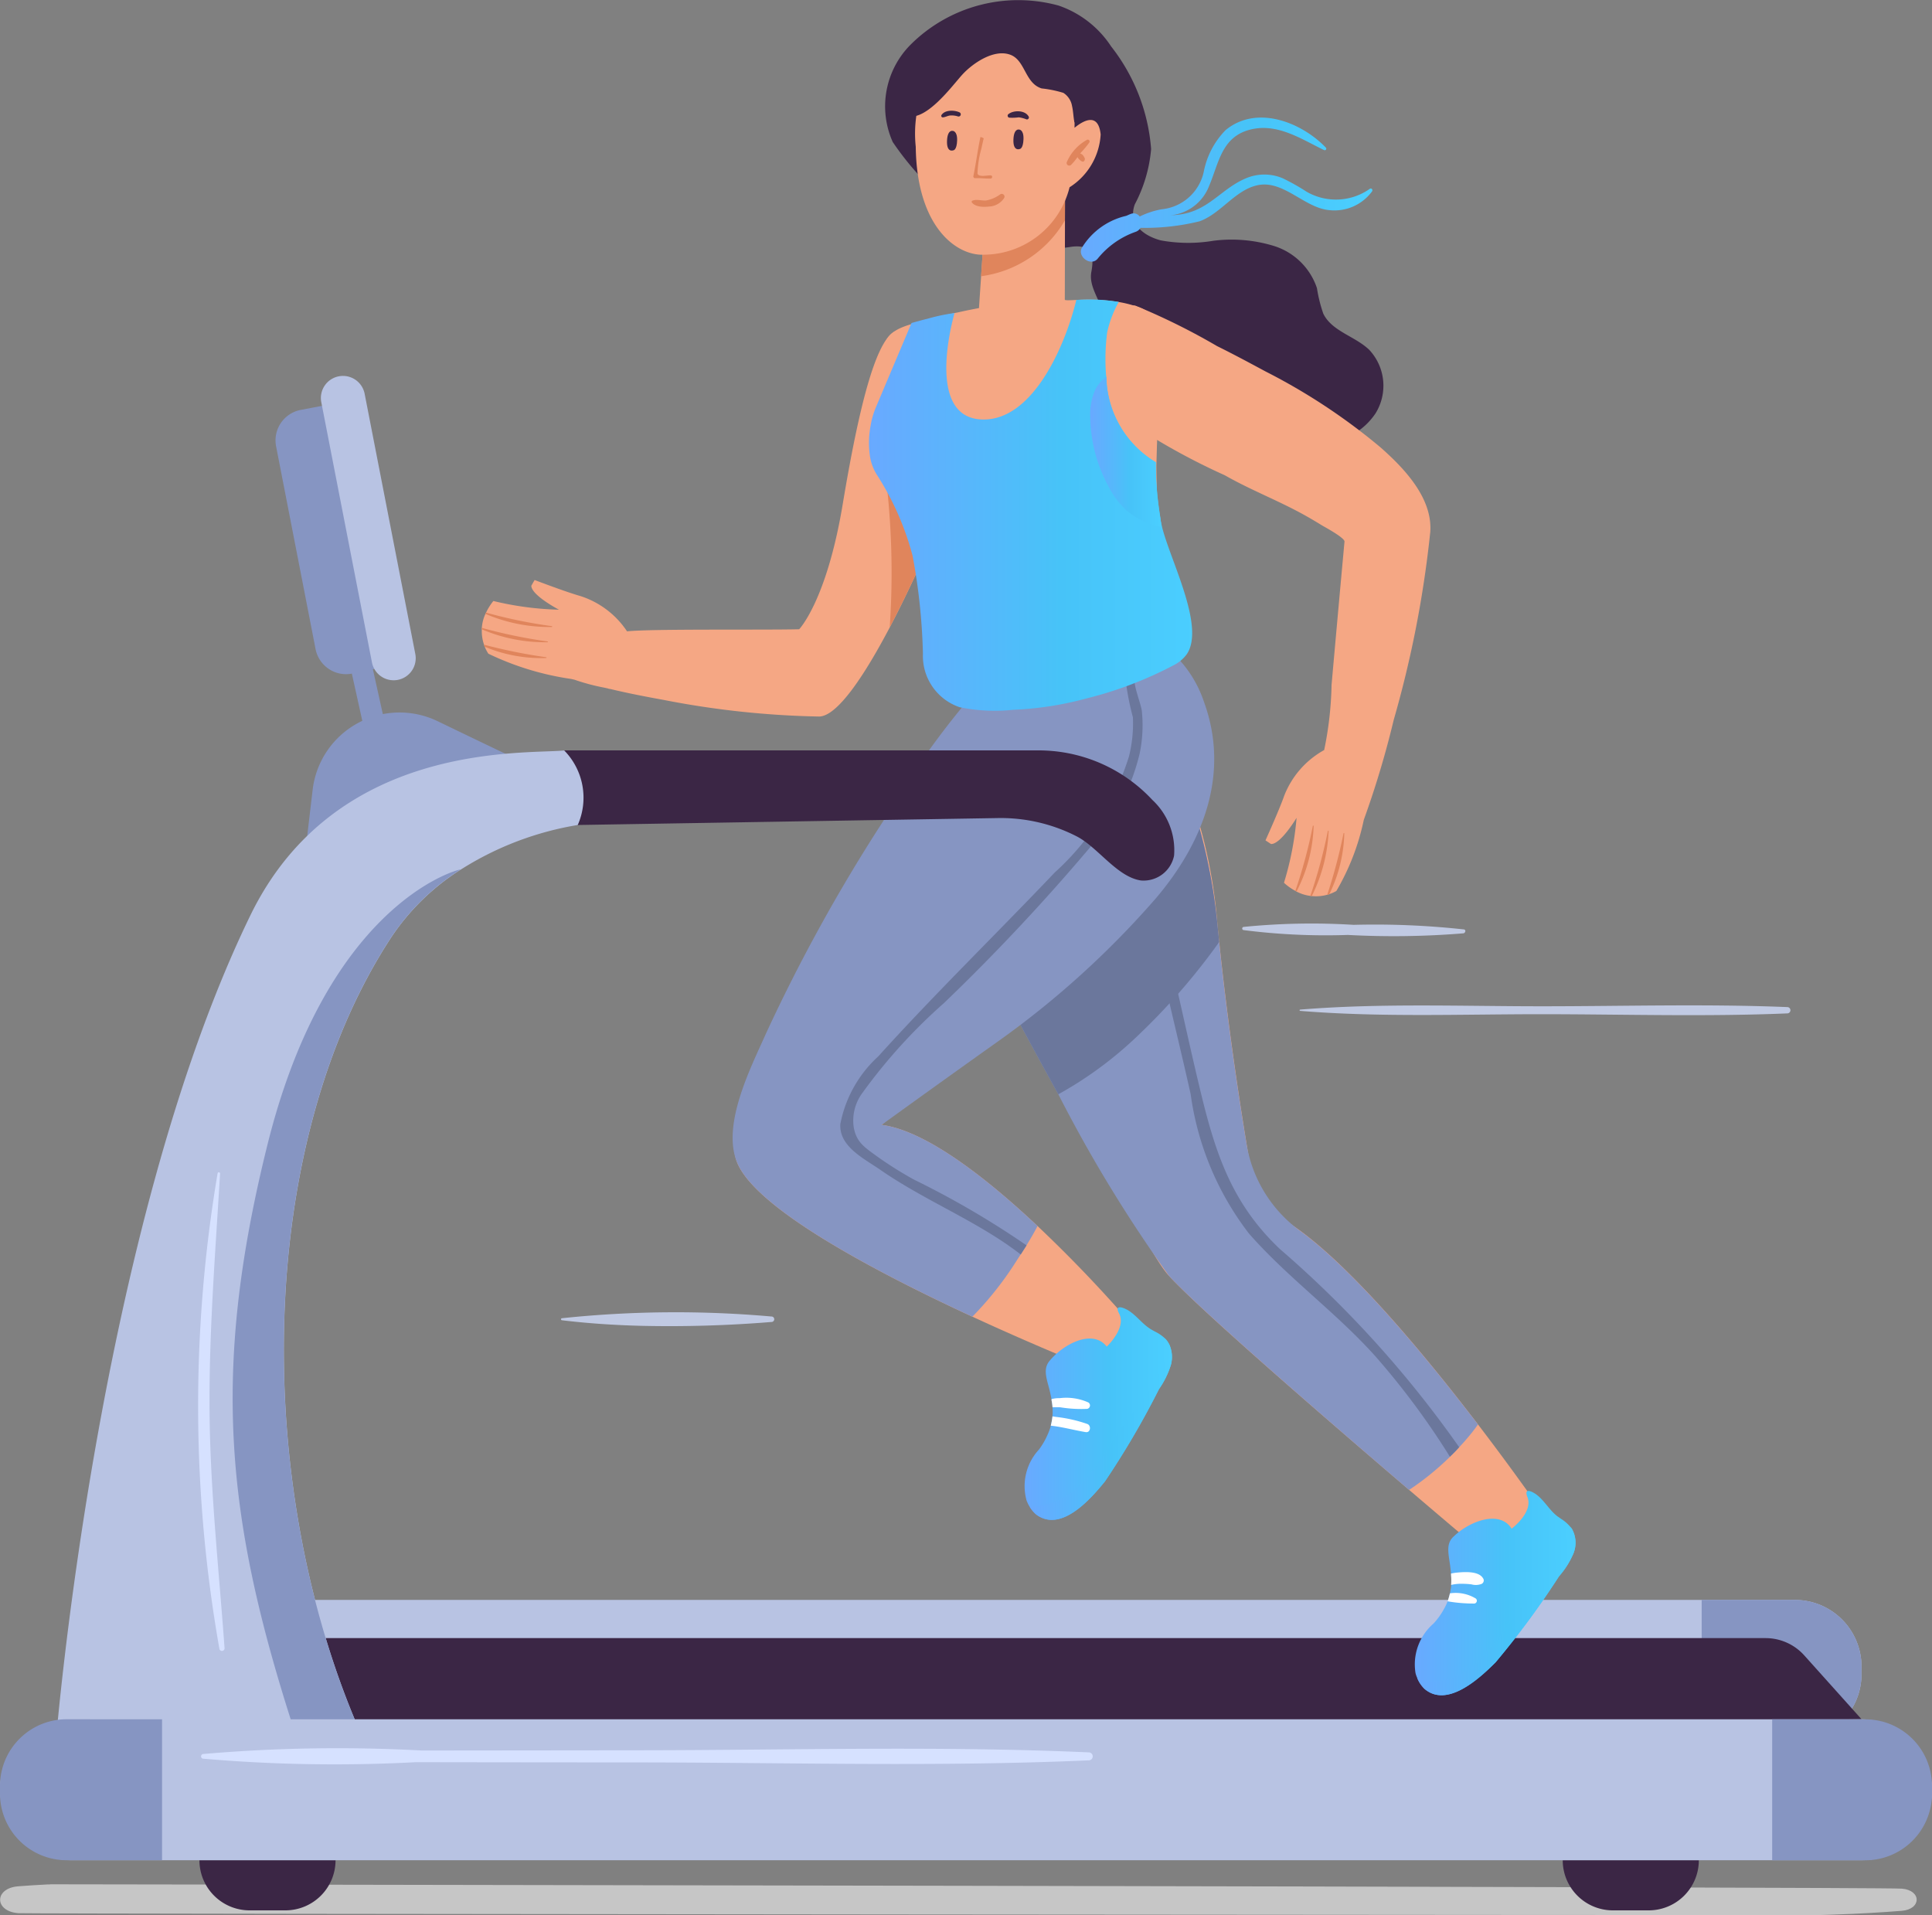 <svg xmlns="http://www.w3.org/2000/svg" xmlns:xlink="http://www.w3.org/1999/xlink" width="74.632" height="73.979" viewBox="0 0 74.632 73.979">
  <rect x="0" y="0" width="74.632" height="73.979" fill="#808080" stroke="none"/>
  <defs>
    <linearGradient id="linear-gradient" y1="0.5" x2="1" y2="0.5" gradientUnits="objectBoundingBox">
      <stop offset="0" stop-color="#69a9ff"/>
      <stop offset="0.567" stop-color="#47c3f8"/>
      <stop offset="1" stop-color="#4bcfff"/>
    </linearGradient>
    <linearGradient id="linear-gradient-6" x1="0" y1="0.5" x2="1" y2="0.5" xlink:href="#linear-gradient"/>
  </defs>
  <g id="icon_features" transform="translate(-696.18 -259.408)">
    <g id="组_310" data-name="组 310" transform="translate(699.717 321.209)">
      <path id="路径_1437" data-name="路径 1437" d="M772.29,397.171v.3a2.575,2.575,0,0,1-2.574,2.573h-65.8V394.6h65.8A2.575,2.575,0,0,1,772.29,397.171Z" transform="translate(-703.918 -394.597)" fill="#b8c3e3"/>
      <path id="路径_1438" data-name="路径 1438" d="M846.151,397.171v.3a2.575,2.575,0,0,1-2.574,2.573h-3.6V394.6h3.6A2.575,2.575,0,0,1,846.151,397.171Z" transform="translate(-777.779 -394.597)" fill="#8695c2"/>
    </g>
    <path id="路径_1439" data-name="路径 1439" d="M778.5,400.967l-2.215-2.469a2.009,2.009,0,0,0-1.495-.667H715.352l2.561,3.967Z" transform="translate(-10.408 -75.144)" fill="#3b2645"/>
    <g id="组_315" data-name="组 315" transform="translate(714.788 259.409)">
      <path id="路径_1440" data-name="路径 1440" d="M774.679,268.278c-.288-.2-.558-.433-.825-.662a11.2,11.2,0,0,1-2.607-2.722,3.375,3.375,0,0,1,.707-3.778,5.89,5.89,0,0,1,5.7-1.493,3.962,3.962,0,0,1,2.029,1.578,7.327,7.327,0,0,1,1.545,3.964,5.578,5.578,0,0,1-.629,2.134c-.264.705.272,1.2,1,1.394a5.87,5.87,0,0,0,2.031.016,5.568,5.568,0,0,1,2.367.208,2.552,2.552,0,0,1,1.637,1.622,5.576,5.576,0,0,0,.245.985c.335.687,1.228.869,1.777,1.4a2.028,2.028,0,0,1,.241,2.452,2.609,2.609,0,0,1-2.267,1.154,3.694,3.694,0,0,1-2.384-1.046,6.07,6.07,0,0,0-1.494-1.291,4.523,4.523,0,0,0-1.906-.2c-.938.007-2.071-.274-2.338-1.173-.118-.4-.029-.829-.114-1.234-.12-.576-.584-1.1-.475-1.674.139-.739-.052-1.054-.751-.974a5.46,5.46,0,0,1-2.828-.284A4.029,4.029,0,0,1,774.679,268.278Z" transform="translate(-755.369 -259.409)" fill="#3b2645"/>
      <g id="组_311" data-name="组 311" transform="translate(0 12.804)">
        <path id="路径_1441" data-name="路径 1441" d="M736.891,298.865a1.552,1.552,0,0,1,.14-.541l.023-.047a2.228,2.228,0,0,1,.282-.449,12,12,0,0,0,2.535.336s-1.06-.551-1.069-.925l.128-.222s1.209.463,1.765.619A3.412,3.412,0,0,1,742.5,299c.94-.1,5.242-.046,6.649-.08,0,0,1.061-1.093,1.683-4.832s1.256-6.217,1.973-6.651c.374-.228.923,1.835,1.185,3.941.239,1.914.391,3.784.391,3.784s-.775,1.865-1.732,3.685c-.921,1.752-2.007,3.446-2.735,3.444a34.383,34.383,0,0,1-6.007-.643c-.688-.125-1.376-.257-2.056-.421a.231.231,0,0,1-.088-.02c-.043-.011-.087-.018-.13-.029a8.12,8.12,0,0,1-1.166-.31l-.134-.03a10.946,10.946,0,0,1-3.19-.974,1.545,1.545,0,0,1-.14-.27.585.585,0,0,1-.027-.079,1.582,1.582,0,0,1-.085-.593C736.889,298.9,736.89,298.884,736.891,298.865Z" transform="translate(-736.886 -287.417)" fill="#f5a784"/>
        <path id="路径_1442" data-name="路径 1442" d="M737.2,311.219l.023-.048a19.27,19.27,0,0,0,2.543.524.016.016,0,0,1,0,.032A6.248,6.248,0,0,1,737.2,311.219Z" transform="translate(-737.058 -300.312)" fill="#e0855c"/>
        <path id="路径_1443" data-name="路径 1443" d="M736.891,312.515l0-.056a19.746,19.746,0,0,0,2.543.526c.016,0,.016.03,0,.03A6.189,6.189,0,0,1,736.891,312.515Z" transform="translate(-736.889 -301.011)" fill="#e0855c"/>
        <path id="路径_1444" data-name="路径 1444" d="M737.1,313.958a.531.531,0,0,1-.027-.079,20.818,20.818,0,0,0,2.407.487c.017,0,.017.028,0,.029A5.636,5.636,0,0,1,737.1,313.958Z" transform="translate(-736.989 -301.782)" fill="#e0855c"/>
      </g>
      <g id="组_312" data-name="组 312" transform="translate(23.918 11.8)">
        <path id="路径_1445" data-name="路径 1445" d="M789.237,286.871c.138-.677.939-1.731,1.3-1.645a25.378,25.378,0,0,1,3.161,1.565c.629.31,1.253.646,1.874.98A23.4,23.4,0,0,1,800,290.694c.919.808,2.028,1.964,1.931,3.279a41.81,41.81,0,0,1-1.412,7.258,35.924,35.924,0,0,1-1.155,3.858,9.1,9.1,0,0,1-1.06,2.749,1.562,1.562,0,0,1-.278.124.606.606,0,0,1-.08.023,1.584,1.584,0,0,1-.6.048l-.056-.006a1.545,1.545,0,0,1-.532-.171l-.046-.026a2.207,2.207,0,0,1-.432-.308,11.97,11.97,0,0,0,.487-2.51s-.613,1.025-.987,1.012l-.214-.141s.534-1.179.724-1.726a3.447,3.447,0,0,1,1.543-1.763,13.516,13.516,0,0,0,.285-2.511q.246-2.77.5-5.541c.013-.149-.784-.574-.874-.629q-.287-.178-.582-.345c-1.032-.587-2.137-1-3.166-1.588a25.25,25.25,0,0,1-3.129-1.68c-.244-.191-.251-.7-.474-.912a5.177,5.177,0,0,1-.92-1.183,1.963,1.963,0,0,1-.256-.654A1.368,1.368,0,0,1,789.237,286.871Z" transform="translate(-789.207 -285.221)" fill="#f5a784"/>
        <path id="路径_1446" data-name="路径 1446" d="M805.687,331.716l-.046-.026a19.338,19.338,0,0,0,.675-2.507c0-.016.031-.015.031,0A5.9,5.9,0,0,1,805.687,331.716Z" transform="translate(-798.128 -309.08)" fill="#e0855c"/>
        <path id="路径_1447" data-name="路径 1447" d="M806.961,332.127l-.056-.006a19.747,19.747,0,0,0,.677-2.507c0-.016.031-.015.029,0A6.183,6.183,0,0,1,806.961,332.127Z" transform="translate(-798.814 -309.314)" fill="#e0855c"/>
        <path id="路径_1448" data-name="路径 1448" d="M808.414,332.162a.541.541,0,0,1-.08.023,20.762,20.762,0,0,0,.63-2.374c0-.017.029-.016.029,0A5.629,5.629,0,0,1,808.414,332.162Z" transform="translate(-799.59 -309.42)" fill="#e0855c"/>
      </g>
      <path id="路径_1449" data-name="路径 1449" d="M775.133,318.589s7.133,18.207,9.06,20.309c1.195,1.306,5.891,5.376,9.28,8.272,2.074,1.77,3.659,3.1,3.659,3.1l1.9-1.64s-1.21-1.784-2.9-3.992c-2.593-3.39-6.308-7.794-8.5-8.348,0,0-.977-5.04-1.563-10.969a19.529,19.529,0,0,0-3.888-10.268Z" transform="translate(-757.649 -289.618)" fill="#f5a784"/>
      <g id="组_313" data-name="组 313" transform="translate(36.03 57.588)">
        <path id="路径_1450" data-name="路径 1450" d="M818.838,392.01c-.6.6-1.872,1.793-2.757,1.013l-.041-.045a1.2,1.2,0,0,1-.229-.368.971.971,0,0,1-.066-.19,2.083,2.083,0,0,1,.693-1.906,2.8,2.8,0,0,0,.386-.527c.052-.093.1-.182.137-.273a.387.387,0,0,1,.024-.061,2.584,2.584,0,0,0,.089-.308c.016-.057.024-.119.034-.175a.34.34,0,0,0,.008-.047.942.942,0,0,0,.008-.1,1.966,1.966,0,0,0,0-.349.121.121,0,0,1,0-.037.289.289,0,0,1-.005-.051c-.014-.131-.028-.254-.044-.369-.064-.443-.143-.788.121-1.047.618-.614,1.8-1.063,2.262-.324,0,0,.849-.634.609-1.226-.149-.378.192-.212.368-.078.3.233.485.593.8.832.043.027.085.057.129.09a1.5,1.5,0,0,1,.364.314.127.127,0,0,1,.029.032,1.1,1.1,0,0,1,.085,1,3.287,3.287,0,0,1-.556.88A32.68,32.68,0,0,1,818.838,392.01Z" transform="translate(-815.703 -385.383)" fill="url(#linear-gradient)"/>
        <path id="路径_1451" data-name="路径 1451" d="M819.979,392.709a.619.619,0,0,1-.391.018,3.384,3.384,0,0,0-.5-.021,1.909,1.909,0,0,0-.288.042,1.978,1.978,0,0,0,0-.349.121.121,0,0,1,0-.037.294.294,0,0,1-.005-.051,1.686,1.686,0,0,1,.228-.038c.287-.027.833-.068,1.007.212A.148.148,0,0,1,819.979,392.709Z" transform="translate(-817.383 -389.113)" fill="#fff"/>
        <path id="路径_1452" data-name="路径 1452" d="M819.544,394.435a5.922,5.922,0,0,1-1.036-.086,2.6,2.6,0,0,0,.089-.308,1.5,1.5,0,0,1,1,.2A.11.11,0,0,1,819.544,394.435Z" transform="translate(-817.226 -390.08)" fill="#fff"/>
        <path id="路径_1453" data-name="路径 1453" d="M818.965,393.719c-.6.6-1.872,1.793-2.757,1.013l-.041-.045a1.2,1.2,0,0,1-.229-.368c1.739.655,2.958-1.286,3.913-2.6a12.788,12.788,0,0,0,2.046-3.191,1.088,1.088,0,0,1,.076.986,3.286,3.286,0,0,1-.556.88A32.683,32.683,0,0,1,818.965,393.719Z" transform="translate(-815.831 -387.092)" fill="url(#linear-gradient)"/>
      </g>
      <path id="路径_1454" data-name="路径 1454" d="M774.511,322.342s2.47,4.818,4.936,9.29c.048.085.091.165.139.251a54.418,54.418,0,0,0,4.274,7.012c1.19,1.3,5.887,5.373,9.275,8.271a10.683,10.683,0,0,0,1.578-1.28c.122-.117.243-.243.357-.368s.208-.224.3-.336a6.542,6.542,0,0,0,.426-.544c-2.038-2.663-4.77-5.95-6.91-7.509a5.186,5.186,0,0,1-2.038-3.377c-.315-1.894-.731-4.68-1.051-7.754-.011-.107-.058-.555-.069-.677a22.02,22.02,0,0,0-1.19-5.289,16.92,16.92,0,0,0-2.695-4.984l-4.317,1.265Z" transform="translate(-757.311 -289.612)" fill="#8695c2"/>
      <path id="路径_1455" data-name="路径 1455" d="M774.511,322.342s2.47,4.818,4.936,9.29c.048.085.091.165.139.251a14.687,14.687,0,0,0,2.977-2.177A25.05,25.05,0,0,0,785.8,326c-.011-.107-.058-.555-.069-.677a22.02,22.02,0,0,0-1.19-5.289,16.92,16.92,0,0,0-2.695-4.984l-4.317,1.265Z" transform="translate(-757.311 -289.612)" fill="#6b779c"/>
      <path id="路径_1456" data-name="路径 1456" d="M792.962,334.2c.453,2.684,1.158,5.341,1.75,8a11.352,11.352,0,0,0,2.251,5.384c1.505,1.718,3.388,3.063,4.909,4.77a29.547,29.547,0,0,1,2.855,3.853c.123-.117.245-.24.358-.368a41.89,41.89,0,0,0-6.916-7.647c-1.937-1.825-2.545-3.858-3.137-6.355-.614-2.561-1.12-5.171-1.862-7.695A.108.108,0,0,0,792.962,334.2Z" transform="translate(-767.326 -299.936)" fill="#6b779c"/>
      <path id="路径_1457" data-name="路径 1457" d="M758.361,336.751c.832,1.771,5.319,4.145,9.051,5.871,2.84,1.312,5.236,2.25,5.236,2.25l1.095-1.743a52.172,52.172,0,0,0-3.814-4.009c-1.967-1.849-4.311-3.686-6.023-3.907,0,0,5.119-4.712,6.688-5.756.764-.512,1.705-2.53,1.949-5.116.251-2.71.3-5.338.3-5.338l-6.974,1.917S756.9,333.638,758.361,336.751Z" transform="translate(-748.457 -291.76)" fill="#f5a784"/>
      <g id="组_314" data-name="组 314" transform="translate(20.96 50.498)">
        <path id="路径_1458" data-name="路径 1458" d="M788.207,371.11a.668.668,0,0,1,.106.15,1.178,1.178,0,0,1,.085.84,3.369,3.369,0,0,1-.46.935,32.649,32.649,0,0,1-2.084,3.561c-.535.661-1.672,1.979-2.635,1.3,0,0-.017-.013-.046-.038a1.325,1.325,0,0,1-.223-.268,1.347,1.347,0,0,1-.127-.256,2.077,2.077,0,0,1,.485-1.971,2.873,2.873,0,0,0,.326-.565,2.362,2.362,0,0,0,.109-.285c.007-.024.011-.045.016-.065a3.277,3.277,0,0,0,.065-.36l.007-.132a.285.285,0,0,0,0-.048c0-.057,0-.117-.005-.171a2.049,2.049,0,0,0-.039-.279.112.112,0,0,0,0-.036c-.03-.167-.062-.292-.091-.414-.117-.43-.225-.766.007-1.054.551-.675,1.676-1.25,2.218-.562,0,0,.776-.723.474-1.283-.19-.359.169-.231.358-.115.325.2.547.535.887.737l.137.077a1.56,1.56,0,0,1,.4.274A.169.169,0,0,1,788.207,371.11Z" transform="translate(-782.736 -369.873)" fill="url(#linear-gradient)"/>
        <path id="路径_1459" data-name="路径 1459" d="M786.324,379.7c-.408-.068-.8-.174-1.216-.233l-.134-.016a2.578,2.578,0,0,0,.065-.36c.053.009.1.017.152.023a5.485,5.485,0,0,1,1.193.271C786.546,379.445,786.511,379.731,786.324,379.7Z" transform="translate(-783.951 -374.877)" fill="#fff"/>
        <path id="路径_1460" data-name="路径 1460" d="M786.459,377.714a.136.136,0,0,1-.047.247,5.065,5.065,0,0,1-1.039-.061c-.1-.005-.2-.005-.3,0a2.048,2.048,0,0,0-.039-.279.112.112,0,0,0,0-.036.988.988,0,0,1,.309-.037A2.074,2.074,0,0,1,786.459,377.714Z" transform="translate(-783.983 -374.036)" fill="#fff"/>
        <path id="路径_1461" data-name="路径 1461" d="M788.568,372.907a1.178,1.178,0,0,1,.086.84,3.368,3.368,0,0,1-.46.935,32.646,32.646,0,0,1-2.084,3.561c-.535.661-1.672,1.979-2.635,1.3,0,0-.017-.013-.046-.038a1.28,1.28,0,0,1-.223-.268c1.966-.08,2.639-1.809,3.66-3.218C787.631,374.964,788.477,374.053,788.568,372.907Z" transform="translate(-782.991 -371.52)" fill="url(#linear-gradient)"/>
      </g>
      <path id="路径_1462" data-name="路径 1462" d="M758.3,332.916c.832,1.771,5.322,4.147,9.051,5.871a12.977,12.977,0,0,0,1.669-2.1c.064-.1.347-.539.422-.656.155-.256.3-.5.426-.747-1.969-1.851-4.31-3.688-6.023-3.907q2.137-1.545,4.29-3.078a34.856,34.856,0,0,0,6.312-5.683c1.825-2.15,2.86-4.8,1.852-7.577a4.575,4.575,0,0,0-3.8-3.095,4.687,4.687,0,0,0-1.606.2c-1.723.507-2.7,1.7-3.842,2.983a32.723,32.723,0,0,0-3.111,4.466,65.684,65.684,0,0,0-4.557,8.245C758.8,329.154,757.608,331.448,758.3,332.916Z" transform="translate(-748.397 -287.925)" fill="#8695c2"/>
      <path id="路径_1463" data-name="路径 1463" d="M767.189,333.562c-.054.864.891,1.323,1.537,1.766,1.75,1.217,3.762,1.985,5.432,3.276l.224-.352a34,34,0,0,0-4.338-2.535,14.508,14.508,0,0,1-1.451-.912c-.48-.352-.795-.544-.891-1.142a1.8,1.8,0,0,1,.352-1.318,21.121,21.121,0,0,1,3.137-3.452,79.436,79.436,0,0,0,5.934-6.36,8.185,8.185,0,0,0,1.627-3.282,5.365,5.365,0,0,0,.085-1.627c-.032-.32-.405-1.158-.24-1.329a.159.159,0,0,0-.224-.224c-.251.229-.107.138-.145.48a10.435,10.435,0,0,0,.262,1.3,5.243,5.243,0,0,1-.155,1.526,10.1,10.1,0,0,1-2.865,4.472c-2.257,2.374-4.616,4.669-6.814,7.1A4.76,4.76,0,0,0,767.189,333.562Z" transform="translate(-753.335 -290.145)" fill="#6b779c"/>
      <path id="路径_1464" data-name="路径 1464" d="M772.841,299.805s-.775,1.865-1.732,3.685a30.783,30.783,0,0,0-.2-6.2c-.146-1.427.989-1.376,1.542-1.27C772.688,297.935,772.841,299.805,772.841,299.805Z" transform="translate(-755.348 -279.258)" fill="#e0855c"/>
      <path id="路径_1465" data-name="路径 1465" d="M770.341,286.22a7.4,7.4,0,0,0,.571.71,2.96,2.96,0,0,1,.272.416,13.1,13.1,0,0,1,.891,3.212c.165.619.56,1.2.709,1.819a4.021,4.021,0,0,0,.406.939s.144.245,1.093.549a21.042,21.042,0,0,0,7.391-1.414c-.256-.016-.645-3.677-.683-4.194l-.005-.048c0-.1,0-.2-.005-.309-.008-.47-.037-1.9-.037-2.15.005-.2.011-.395.016-.6.016-.64.059-1.286.139-1.942.155-1.232.523-2.14-.315-3.207a1.2,1.2,0,0,0-.23-.235,1.42,1.42,0,0,0-.379-.171,4.417,4.417,0,0,0-.688-.171,7.32,7.32,0,0,0-1.59-.08h-.048c-.288.016-.443.021-.443-.011l.009-4.54s-3.146.506-3.125,1.9l-.2,2.967s-.342.059-.811.165c-.043.011-.091.016-.134.026-.282.064-.586.129-.89.214-.085.021-.182.048-.283.08s-.219.059-.326.085c-.059.016-.122.032-.181.053-.518.155-.987.373-1.051.928-.064.614-.043,1.19-.1,1.793a5.784,5.784,0,0,1-.106.72c-.005.048-.021.1-.032.144A3.224,3.224,0,0,0,770.341,286.22Z" transform="translate(-754.881 -267.759)" fill="#f5a784"/>
      <path id="路径_1466" data-name="路径 1466" d="M782.321,276.271a4.416,4.416,0,0,1-3.239,2.157l.12-1.733c-.02-1.4,3.125-1.9,3.125-1.9Z" transform="translate(-759.792 -267.759)" fill="#e0855c"/>
      <path id="路径_1467" data-name="路径 1467" d="M780.705,266.639c-.091-.871-.673-.534-1.01-.258a4.895,4.895,0,0,0-.368-2.013c-.77-1.537-4.028-1.792-5.405.341a4.845,4.845,0,0,0-.36,2.406c.039,3.133,1.6,4.214,2.626,4.169a3.434,3.434,0,0,0,3.316-2.605A2.588,2.588,0,0,0,780.705,266.639Z" transform="translate(-756.795 -261.446)" fill="#f5a784"/>
      <path id="路径_1468" data-name="路径 1468" d="M776.452,271.213s-.266.113-.246-.368c.017-.432.213-.383.213-.383s.188-.01.177.368S776.452,271.213,776.452,271.213Z" transform="translate(-758.231 -265.408)" fill="#3b2645"/>
      <path id="路径_1469" data-name="路径 1469" d="M782.062,271.1s-.266.113-.247-.368c.018-.432.213-.383.213-.383s.188-.01.176.368S782.062,271.1,782.062,271.1Z" transform="translate(-761.275 -265.346)" fill="#3b2645"/>
      <path id="路径_1470" data-name="路径 1470" d="M779.11,272.468c-.138-.015-.448.081-.519-.064a3.993,3.993,0,0,1,.154-.984c.028-.138.057-.262.086-.384-.013-.008-.024-.017-.038-.024a.381.381,0,0,0-.089-.029c-.106.505-.173,1.031-.272,1.51a.068.068,0,0,0,.069.082c.2-.012.4.021.6.013C779.167,272.587,779.181,272.475,779.11,272.468Z" transform="translate(-759.439 -265.692)" fill="#e0855c"/>
      <path id="路径_1471" data-name="路径 1471" d="M776.419,268.823c-.2-.09-.561-.1-.694.108a.06.06,0,0,0,.056.088c.1-.009.179-.06.275-.072a.79.79,0,0,1,.3.033A.084.084,0,0,0,776.419,268.823Z" transform="translate(-757.966 -264.486)" fill="#3b2645"/>
      <path id="路径_1472" data-name="路径 1472" d="M782.146,269.029c-.123-.27-.6-.275-.8-.1a.078.078,0,0,0,.04.127,1.8,1.8,0,0,0,.37-.013,1.207,1.207,0,0,1,.3.08A.077.077,0,0,0,782.146,269.029Z" transform="translate(-761.01 -264.512)" fill="#3b2645"/>
      <path id="路径_1473" data-name="路径 1473" d="M779.393,275.809a1.318,1.318,0,0,1-.547.238c-.173.015-.365-.059-.527.007a.046.046,0,0,0-.024.069c.135.181.465.184.67.158a.731.731,0,0,0,.58-.332A.107.107,0,0,0,779.393,275.809Z" transform="translate(-759.361 -268.304)" fill="#e0855c"/>
      <path id="路径_1474" data-name="路径 1474" d="M779,262.632c.553.607.1,1.5-.2,2.124-.026.053-.073.117-.129.1-.042-.206-.044-.419-.091-.624a.75.75,0,0,0-.336-.511,4.461,4.461,0,0,0-.838-.171c-.649-.2-.627-1.08-1.207-1.3-.629-.236-1.434.316-1.832.738s-1.531,2.026-2.3,1.568a.9.9,0,0,1-.373-.673c-.117-.855.517-1.492,1.046-2.077a3.426,3.426,0,0,1,1.636-.967,3.37,3.37,0,0,1,1.882.087,7.784,7.784,0,0,1,1.856,1.054A5.476,5.476,0,0,1,779,262.632Z" transform="translate(-755.775 -260.135)" fill="#3b2645"/>
      <path id="路径_1475" data-name="路径 1475" d="M786.343,272.048a1.791,1.791,0,0,1,.774-.84.072.072,0,0,1,.089.1,3.735,3.735,0,0,1-.332.4l-.025.033c.079.021.122.072.171.169.035.068-.028.186-.113.131a.447.447,0,0,1-.163-.16,1.98,1.98,0,0,1-.233.282A.1.1,0,0,1,786.343,272.048Z" transform="translate(-763.73 -265.811)" fill="#e0855c"/>
      <path id="路径_1476" data-name="路径 1476" d="M769.644,290.752a1.891,1.891,0,0,0,.269.734,10.9,10.9,0,0,1,1.38,3.128,23.3,23.3,0,0,1,.4,3.788,2.092,2.092,0,0,0,1.42,2.065,6.729,6.729,0,0,0,2.055.1,12.81,12.81,0,0,0,2.848-.441,14.9,14.9,0,0,0,3.363-1.282,1.429,1.429,0,0,0,.5-.416c.773-1.111-.778-3.9-.988-5.115a.383.383,0,0,1-.016-.107c-.069-.431-.127-.871-.157-1.322q-.029-.433-.029-.882a3.929,3.929,0,0,1-1.909-3.3.532.532,0,0,1-.014-.088,8.057,8.057,0,0,1,.044-1.625,4.229,4.229,0,0,1,.449-1.179,7.027,7.027,0,0,0-1.59-.08h-.049c-.469,1.919-1.771,4.778-3.739,4.616-1.757-.151-1.311-2.843-.968-4.106a7.146,7.146,0,0,0-1.044.22c-.083.02-.181.044-.284.073s-.225.059-.333.093l-1.38,3.264a3.12,3.12,0,0,0-.2.7A3.56,3.56,0,0,0,769.644,290.752Z" transform="translate(-754.649 -273.148)" fill="url(#linear-gradient)"/>
      <path id="路径_1477" data-name="路径 1477" d="M788.308,292.816a5.808,5.808,0,0,0,.72,2.694,3.323,3.323,0,0,0,.672.891,2.921,2.921,0,0,0,1.366.646c-.01-.064-.022-.122-.027-.192a.352.352,0,0,1-.016-.107,12.937,12.937,0,0,1-.186-2.2,3.921,3.921,0,0,1-1.91-3.3,1.383,1.383,0,0,0-.465.592A2.409,2.409,0,0,0,788.308,292.816Z" transform="translate(-764.801 -276.693)" fill="url(#linear-gradient-6)"/>
      <path id="路径_1478" data-name="路径 1478" d="M787.576,274.33a2.719,2.719,0,0,1,1.692-1.2c.059-.024.116-.053.176-.074a.287.287,0,0,1,.345.1,3.182,3.182,0,0,1,.856-.281,1.845,1.845,0,0,0,1.62-1.456,3.151,3.151,0,0,1,.841-1.6c1.2-.992,2.929-.308,3.876.677a.06.06,0,0,1-.072.093c-.88-.425-1.784-1.039-2.813-.8-1.147.268-1.244,1.292-1.627,2.186a1.779,1.779,0,0,1-1.507,1.136c.122-.007.247-.016.375-.033,1.131-.155,1.6-1,2.559-1.4a1.815,1.815,0,0,1,1.415,0,8.309,8.309,0,0,1,.929.523,2.268,2.268,0,0,0,2.44-.117c.071-.04.125.048.081.105a1.8,1.8,0,0,1-1.644.721c-.971-.082-1.781-1.189-2.795-.959-.856.194-1.4,1.092-2.219,1.389a8.839,8.839,0,0,1-2.284.253.346.346,0,0,1-.187.154,3.274,3.274,0,0,0-1.47,1.04C787.894,275.107,787.333,274.678,787.576,274.33Z" transform="translate(-764.371 -264.793)" fill="url(#linear-gradient)"/>
    </g>
    <path id="路径_1479" data-name="路径 1479" d="M743.472,322.819h18.236a6,6,0,0,1,4.486,1.914,2.649,2.649,0,0,1,.838,2.15,1.2,1.2,0,0,1-1.281.96c-.921-.135-1.654-1.274-2.473-1.7a6.431,6.431,0,0,0-3.045-.711L744,325.7S742.513,325.176,743.472,322.819Z" transform="translate(-25.498 -34.423)" fill="#3b2645"/>
    <path id="路径_1480" data-name="路径 1480" d="M722.115,293.344l-1.685.321a1.2,1.2,0,0,0-.948,1.406l1.525,7.832a1.2,1.2,0,0,0,1.407.948l1.636-.341Z" transform="translate(-12.637 -18.422)" fill="#8695c2"/>
    <path id="路径_1481" data-name="路径 1481" d="M732.1,322.474c-.109,0-3.783-1.768-5.348-2.524a3.382,3.382,0,0,0-4.828,2.651l-.571,4.854,5.373-3.644Z" transform="translate(-13.667 -32.683)" fill="#8695c2"/>
    <path id="路径_1482" data-name="路径 1482" d="M769.64,419.66c-.835.066-1.675.113-2.526.142-.24.007-.481.02-.722.022-.661.006-69.135-.044-69.5-.073-.943-.069-.943-.97,0-1.039.364-.029.733-.051,1.1-.07.051,0,.1,0,.154-.007,0,0,70.657.1,71.5.168C770.414,418.866,770.409,419.6,769.64,419.66Z" transform="translate(0 -86.438)" fill="#c6c6c6"/>
    <path id="矩形_191" data-name="矩形 191" d="M1.937,0H3.321A1.937,1.937,0,0,1,5.258,1.937v0a0,0,0,0,1,0,0H0a0,0,0,0,1,0,0v0A1.937,1.937,0,0,1,1.937,0Z" transform="translate(709.142 333.204) rotate(180)" fill="#3b2645"/>
    <path id="矩形_192" data-name="矩形 192" d="M1.937,0H3.321A1.937,1.937,0,0,1,5.258,1.937v0a0,0,0,0,1,0,0H0a0,0,0,0,1,0,0v0A1.937,1.937,0,0,1,1.937,0Z" transform="translate(761.805 333.204) rotate(180)" fill="#3b2645"/>
    <rect id="矩形_193" data-name="矩形 193" width="0.83" height="4.197" transform="translate(711.2 288.038) rotate(167.5)" fill="#8695c2"/>
    <path id="矩形_194" data-name="矩形 194" d="M.853,0h0a.853.853,0,0,1,.853.853v10.24a.853.853,0,0,1-.853.853h0A.853.853,0,0,1,0,11.093V.853A.853.853,0,0,1,.853,0Z" transform="translate(712.386 285.508) rotate(168.982)" fill="#b8c3e3"/>
    <path id="路径_1483" data-name="路径 1483" d="M721.062,325.7a12.09,12.09,0,0,0-4.5,1.711,8.989,8.989,0,0,0-2.722,2.656c-5.209,7.982-5.342,21.03-1.241,30.541l-11.694.471s1.588-19.7,7.507-31.881c3.271-6.732,10.529-6.227,12.129-6.376A2.607,2.607,0,0,1,721.062,325.7Z" transform="translate(-2.564 -34.423)" fill="#b8c3e3"/>
    <path id="路径_1484" data-name="路径 1484" d="M724.654,332.87a9.026,9.026,0,0,0-2.707,2.65c-5.209,7.982-5.342,21.03-1.241,30.541l-2.476.1c-2.635-8.137-3.246-13.8-1.044-22.656C719.465,334.34,724.341,332.921,724.654,332.87Z" transform="translate(-10.674 -39.879)" fill="#8695c2"/>
    <g id="组_316" data-name="组 316" transform="translate(696.18 325.823)">
      <rect id="矩形_195" data-name="矩形 195" width="74.632" height="5.445" rx="2.722" transform="translate(0)" fill="#b8c3e3"/>
      <path id="路径_1485" data-name="路径 1485" d="M702.44,404.691v5.445h-3.686a2.575,2.575,0,0,1-2.574-2.574v-.3a2.575,2.575,0,0,1,2.574-2.573Z" transform="translate(-696.18 -404.691)" fill="#8695c2"/>
      <path id="路径_1486" data-name="路径 1486" d="M852.107,407.264v.3a2.576,2.576,0,0,1-2.574,2.574h-3.6v-5.445h3.6A2.575,2.575,0,0,1,852.107,407.264Z" transform="translate(-777.475 -404.691)" fill="#8695c2"/>
    </g>
    <path id="路径_1487" data-name="路径 1487" d="M713.362,367.691c-.023-3.067.224-6.108.406-9.166a.048.048,0,0,0-.095-.013,53.984,53.984,0,0,0,.068,18.363.1.1,0,0,0,.2-.027C713.721,373.792,713.385,370.759,713.362,367.691Z" transform="translate(-9.087 -53.78)" fill="#d6e1ff"/>
    <path id="路径_1488" data-name="路径 1488" d="M747.464,407.3c-5.766-.256-11.557-.086-17.327-.081l-8.436.009a60.357,60.357,0,0,0-8.46.136.093.093,0,0,0,0,.179,58.933,58.933,0,0,0,8.232.136q4.332.007,8.663.009c5.771.006,11.561.175,17.327-.08A.154.154,0,0,0,747.464,407.3Z" transform="translate(-9.226 -80.199)" fill="#d6e1ff"/>
    <path id="路径_1489" data-name="路径 1489" d="M824.852,344.431c-3.131-.128-6.282-.034-9.415-.032s-6.3-.127-9.415.128a.025.025,0,0,0,0,.05c3.115.255,6.289.125,9.415.128s6.284.1,9.415-.032A.122.122,0,0,0,824.852,344.431Z" transform="translate(-59.615 -46.119)" fill="#c1cae3"/>
    <path id="路径_1490" data-name="路径 1490" d="M751.719,370.461a41.947,41.947,0,0,0-8.092.066.039.039,0,0,0,0,.079c.984.119,2,.187,3.032.214a48.641,48.641,0,0,0,5.061-.148A.105.105,0,0,0,751.719,370.461Z" transform="translate(-25.736 -60.197)" fill="#c1cae3"/>
    <path id="路径_1491" data-name="路径 1491" d="M809.713,337.68a31.553,31.553,0,0,0-4.261-.177,26.412,26.412,0,0,0-4.258.081.063.063,0,0,0,0,.121,25.018,25.018,0,0,0,4.034.188,33.064,33.064,0,0,0,4.464-.062C809.769,337.822,809.807,337.694,809.713,337.68Z" transform="translate(-56.983 -42.369)" fill="#c1cae3"/>
  </g>
</svg>
